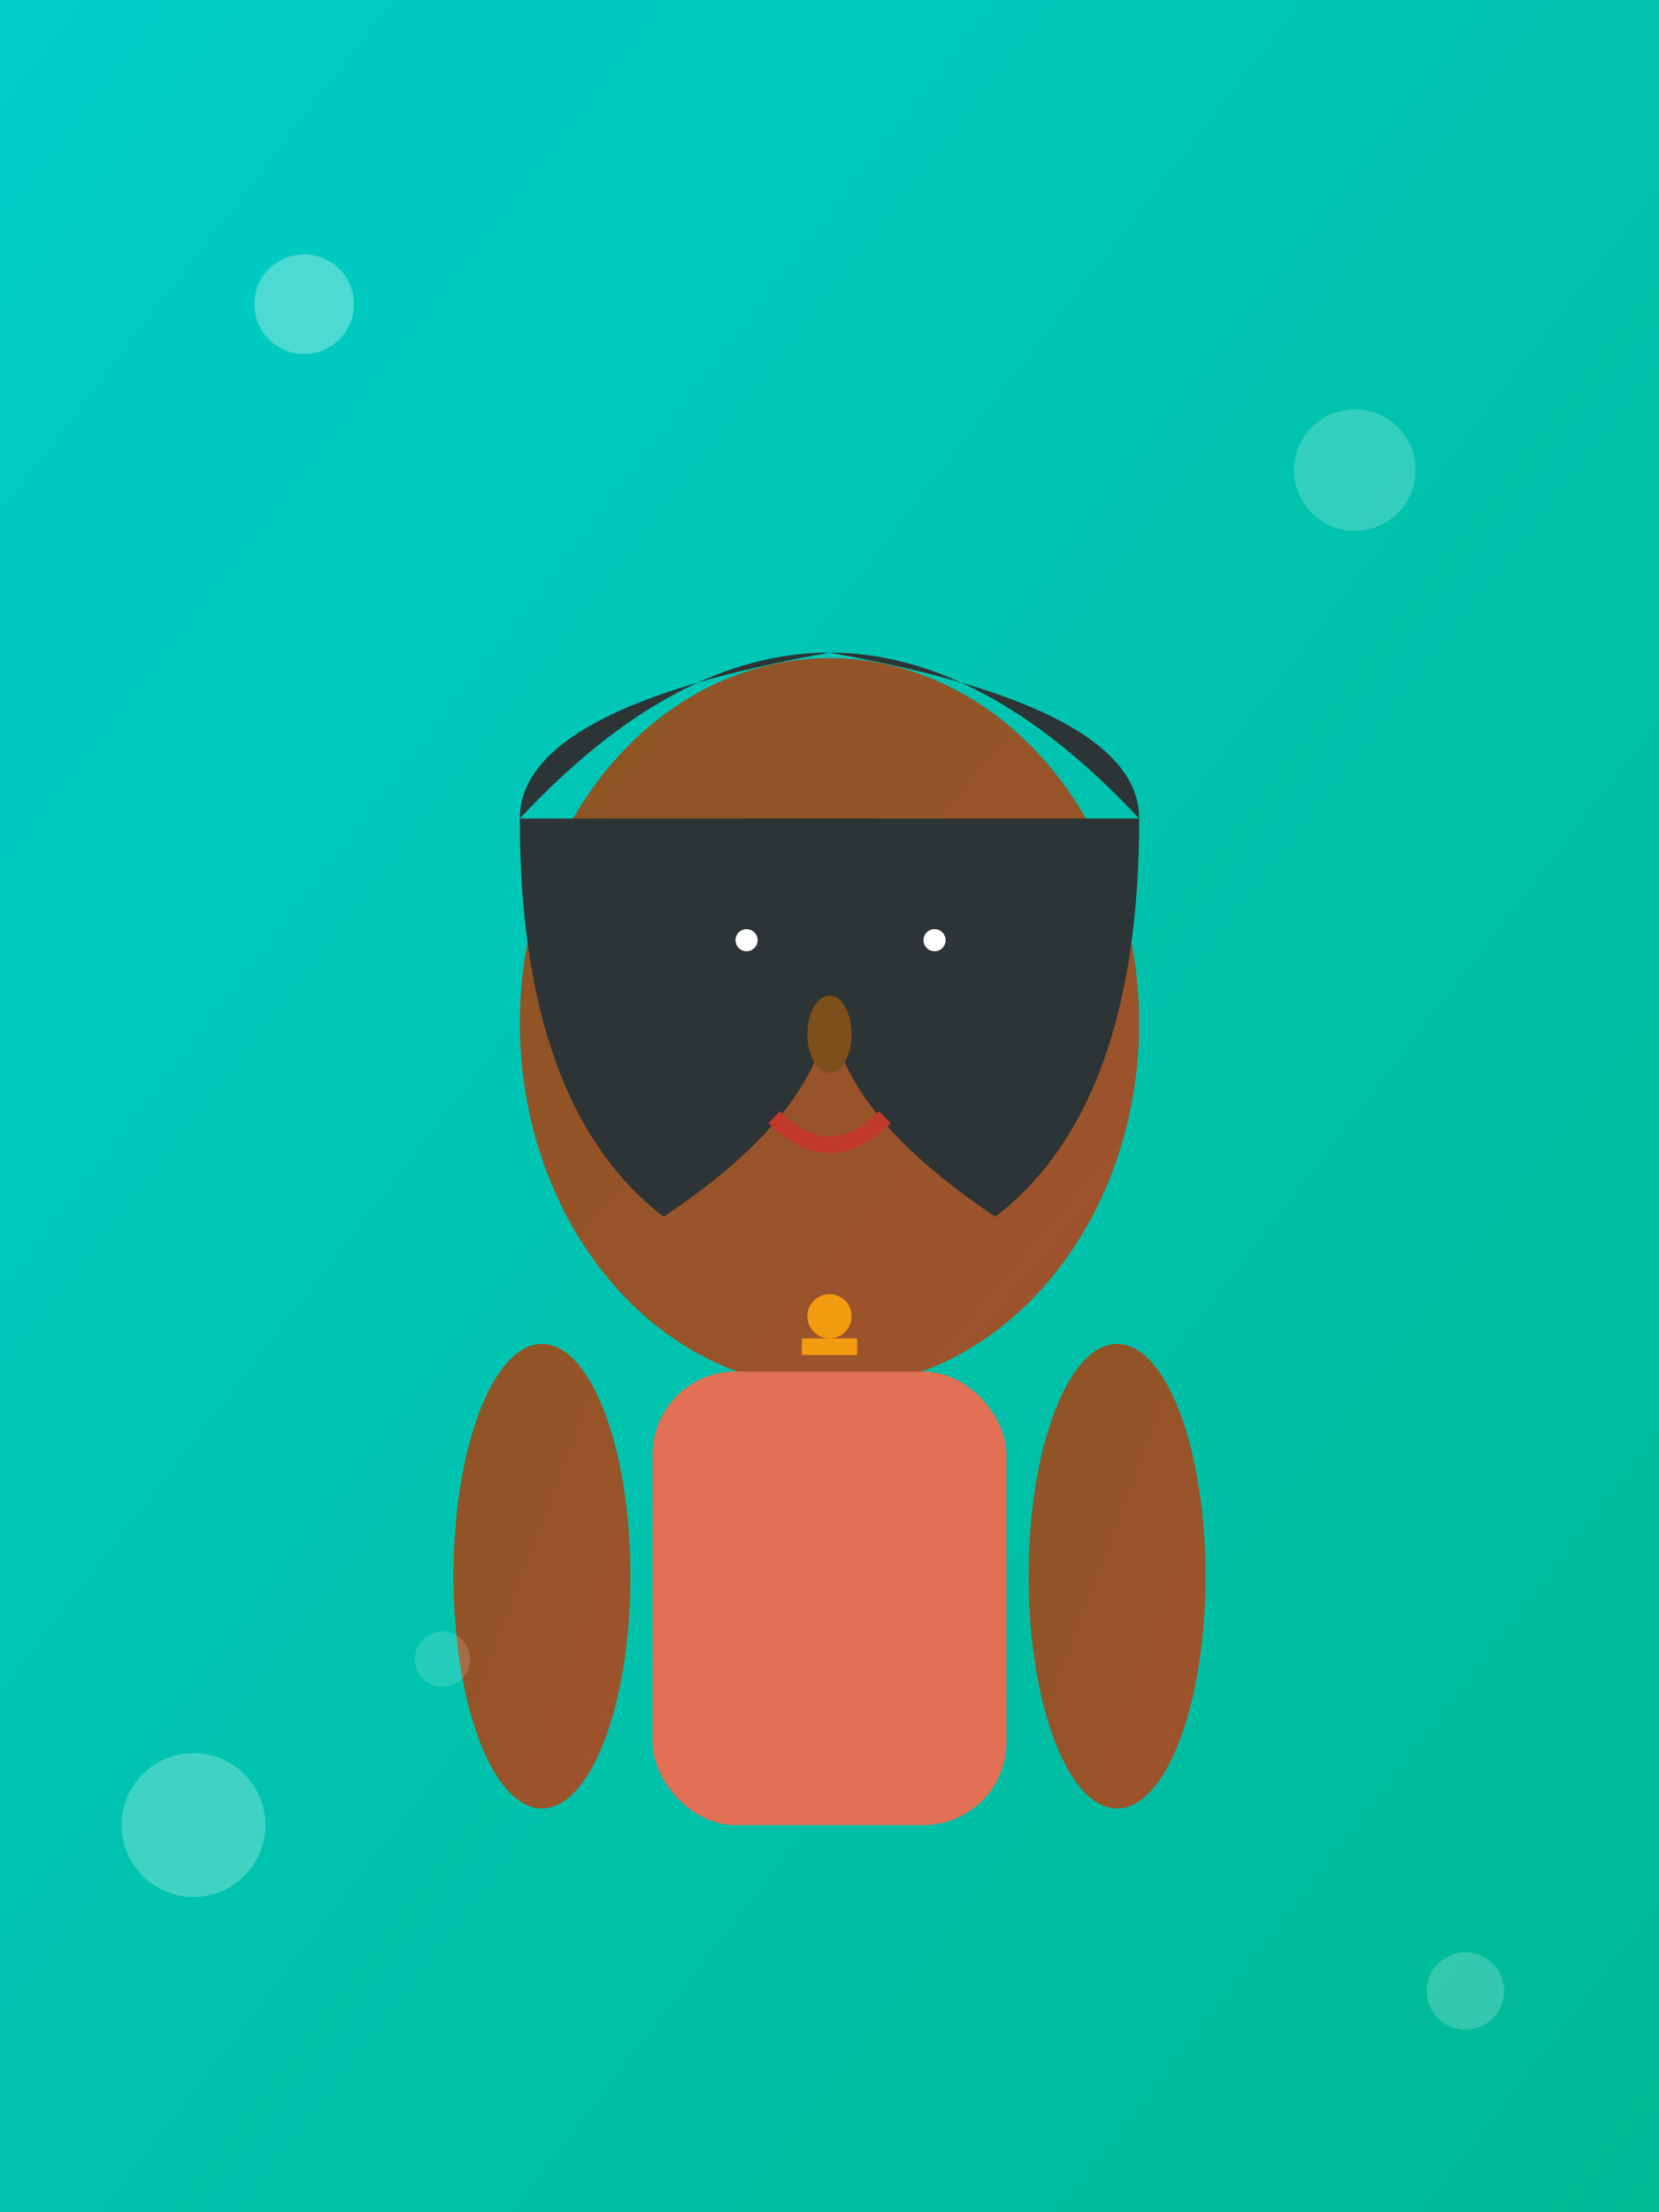 <svg width="300" height="400" viewBox="0 0 300 400" xmlns="http://www.w3.org/2000/svg">
  <rect x="0" y="0" width="300" height="400" fill="#808080" stroke="none"/>
  <defs>
    <linearGradient id="bg4" x1="0%" y1="0%" x2="100%" y2="100%">
      <stop offset="0%" style="stop-color:#00cec9;stop-opacity:1" />
      <stop offset="100%" style="stop-color:#00b894;stop-opacity:1" />
    </linearGradient>
    <linearGradient id="skin4" x1="0%" y1="0%" x2="100%" y2="100%">
      <stop offset="0%" style="stop-color:#8d5524;stop-opacity:1" />
      <stop offset="100%" style="stop-color:#a0522d;stop-opacity:1" />
    </linearGradient>
  </defs>
  
  <!-- Background -->
  <rect width="300" height="400" fill="url(#bg4)"/>
  
  <!-- Face -->
  <ellipse cx="150" cy="185" rx="56" ry="66" fill="url(#skin4)"/>
  
  <!-- Hair -->
  <path d="M94 148 Q150 88 206 148 Q206 128 150 118 Q94 128 94 148" fill="#2d3436"/>
  <path d="M94 148 Q94 200 120 220 Q150 200 150 180 Q150 200 180 220 Q206 200 206 148" fill="#2d3436"/>
  
  <!-- Eyes -->
  <ellipse cx="133" cy="172" rx="8" ry="6" fill="#2d3436"/>
  <ellipse cx="167" cy="172" rx="8" ry="6" fill="#2d3436"/>
  <ellipse cx="135" cy="170" rx="2" ry="2" fill="white"/>
  <ellipse cx="169" cy="170" rx="2" ry="2" fill="white"/>
  
  <!-- Eyebrows -->
  <path d="M126 165 Q133 160 140 165" stroke="#2d3436" stroke-width="3" fill="none"/>
  <path d="M160 165 Q167 160 174 165" stroke="#2d3436" stroke-width="3" fill="none"/>
  
  <!-- Nose -->
  <ellipse cx="150" cy="187" rx="4" ry="7" fill="#7d4f1a"/>
  
  <!-- Mouth -->
  <path d="M140 202 Q150 212 160 202" stroke="#c0392b" stroke-width="3" fill="none"/>
  
  <!-- Body -->
  <rect x="118" y="248" width="64" height="82" rx="15" fill="#e17055"/>
  
  <!-- Arms -->
  <ellipse cx="98" cy="285" rx="16" ry="42" fill="url(#skin4)"/>
  <ellipse cx="202" cy="285" rx="16" ry="42" fill="url(#skin4)"/>
  
  <!-- Accessories -->
  <circle cx="150" cy="238" r="4" fill="#f39c12"/>
  <rect x="145" y="242" width="10" height="3" fill="#f39c12"/>
  
  <!-- Decorative elements -->
  <circle cx="55" cy="55" r="9" fill="rgba(255,255,255,0.3)"/>
  <circle cx="245" cy="85" r="11" fill="rgba(255,255,255,0.2)"/>
  <circle cx="35" cy="330" r="13" fill="rgba(255,255,255,0.25)"/>
  <circle cx="265" cy="360" r="7" fill="rgba(255,255,255,0.2)"/>
  <circle cx="80" cy="300" r="5" fill="rgba(255,255,255,0.15)"/>
</svg>